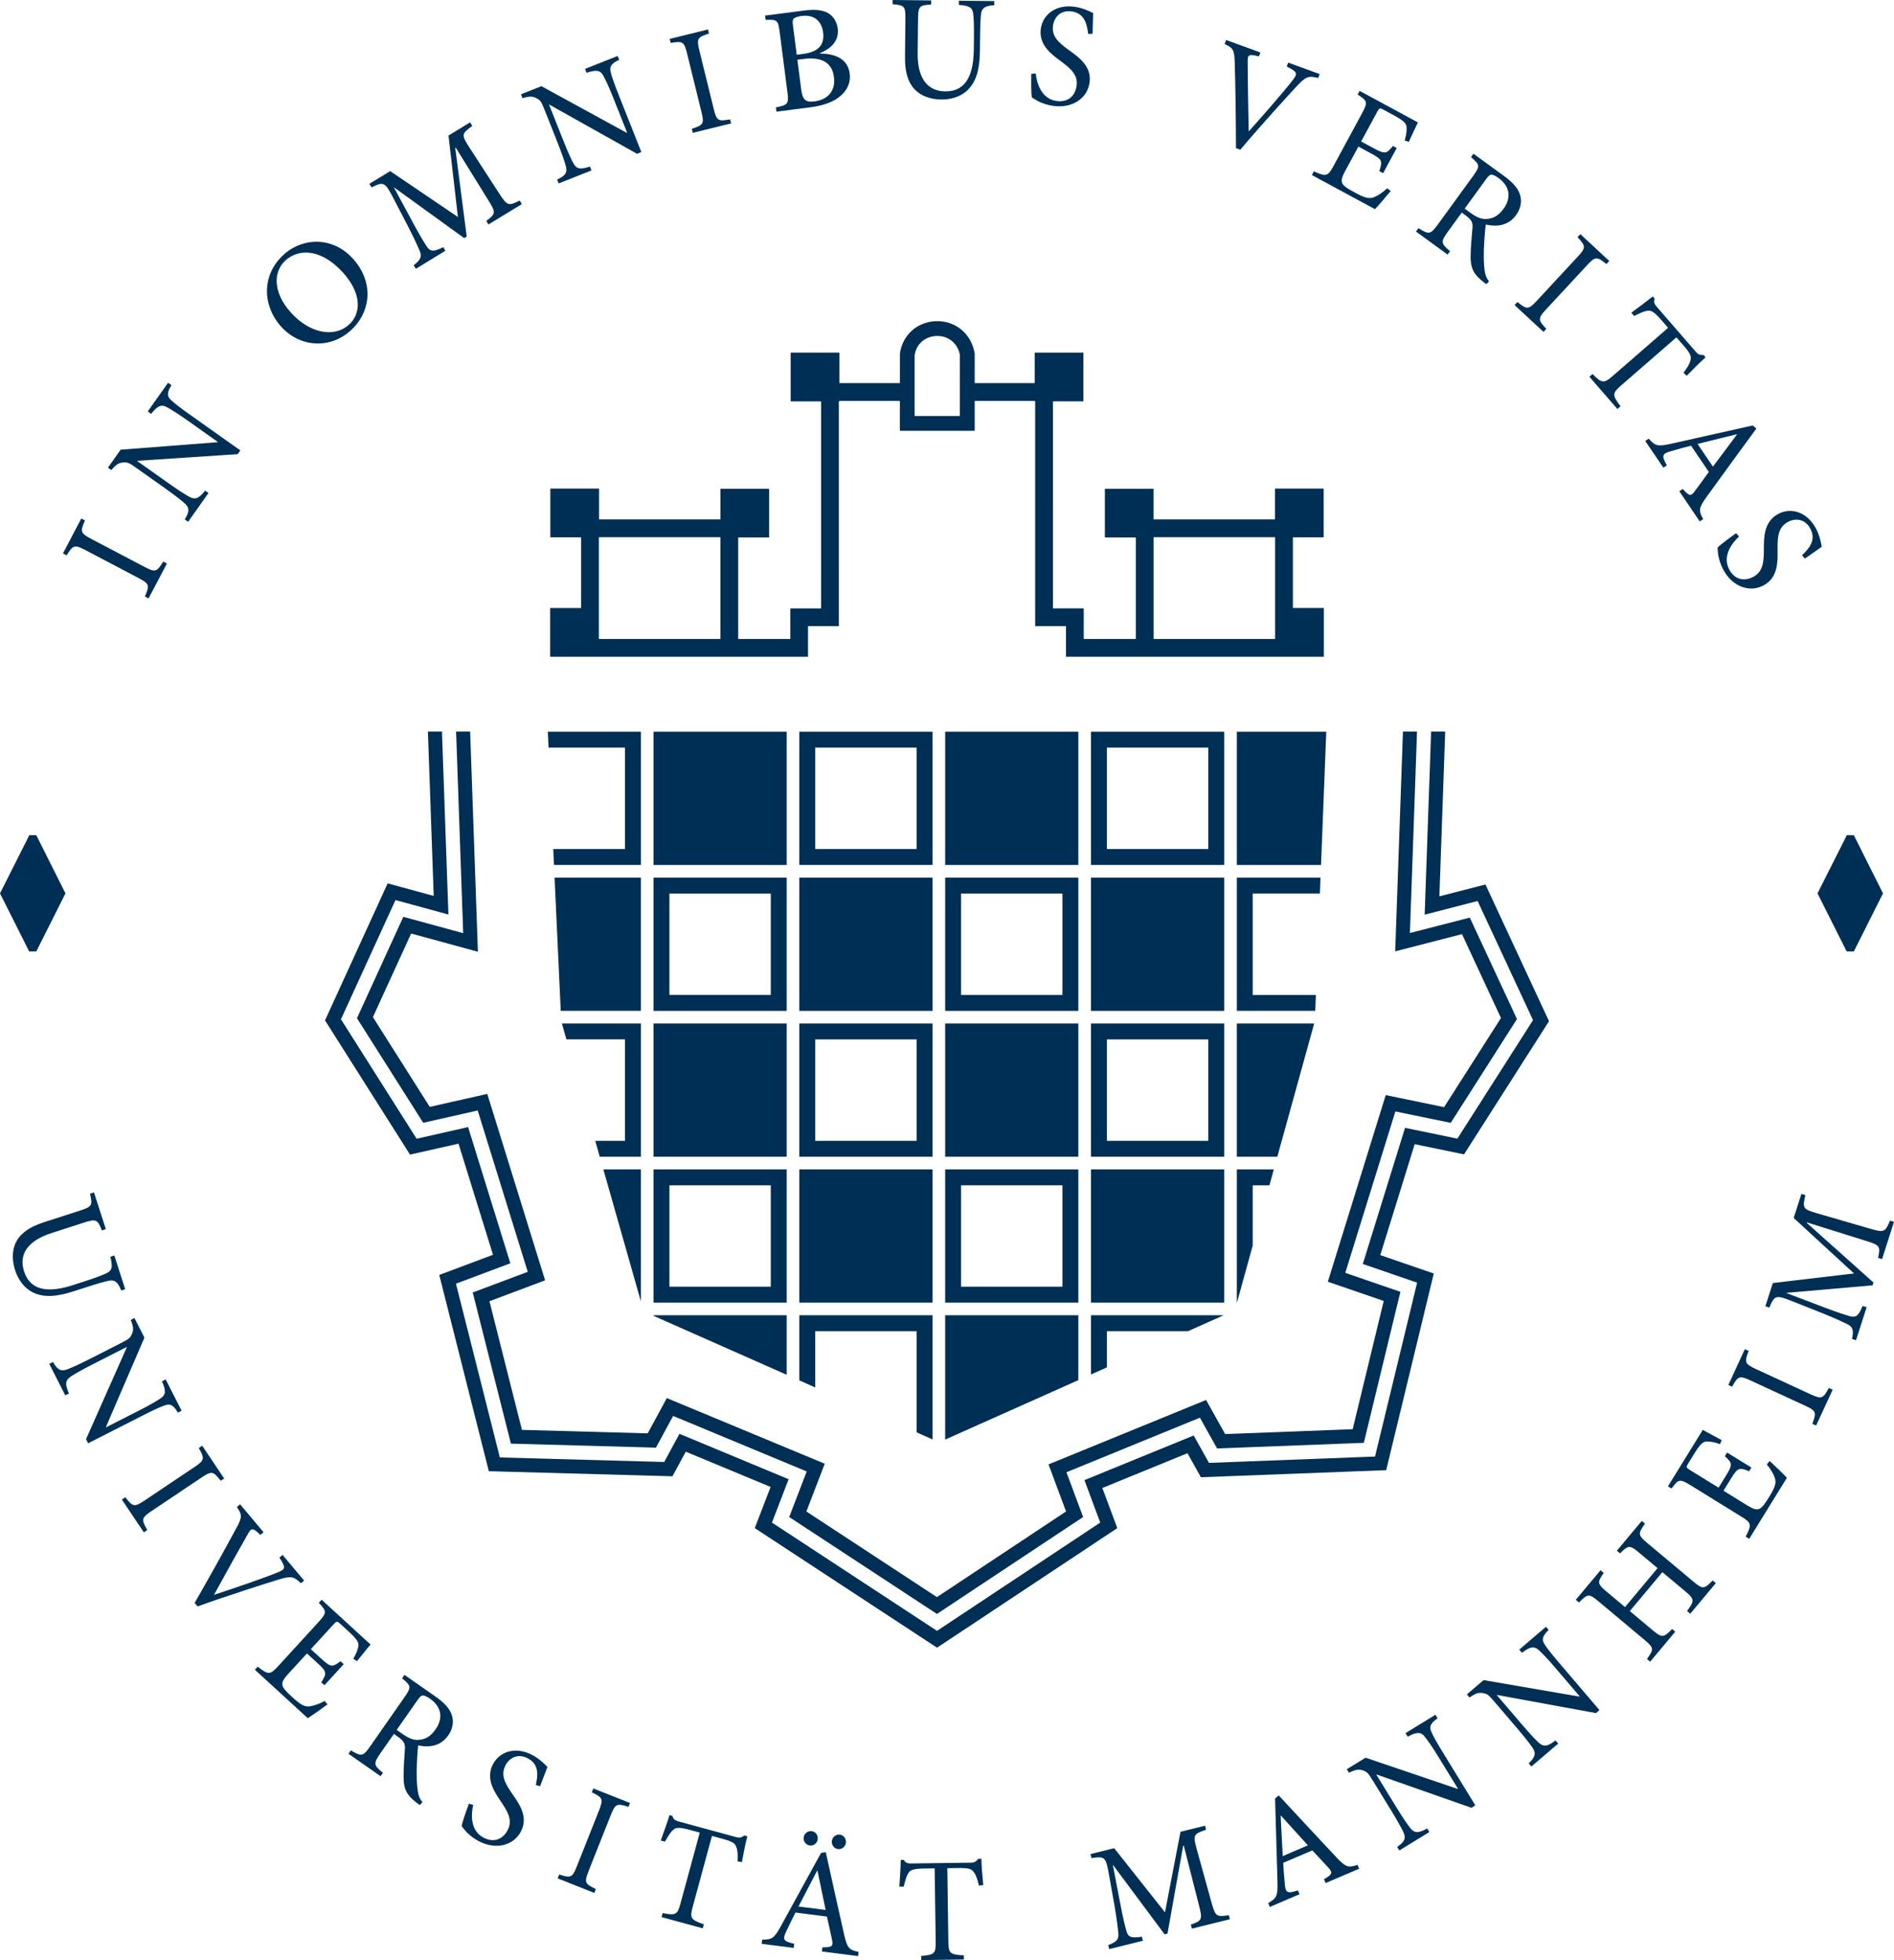 <?xml version="1.0" encoding="UTF-8"?>
<!-- Generator: Adobe Illustrator 12.0.1, SVG Export Plug-In . SVG Version: 6.00 Build 51448)  -->
<!DOCTYPE svg PUBLIC "-//W3C//DTD SVG 1.1//EN" "http://www.w3.org/Graphics/SVG/1.1/DTD/svg11.dtd">
<svg version="1.1" id="Ebene_1" xmlns="http://www.w3.org/2000/svg" xmlns:xlink="http://www.w3.org/1999/xlink" width="171.107" height="177.002" viewBox="0 0 171.107 177.002" overflow="visible" enable-background="new 0 0 171.107 177.002" xml:space="preserve">
<g>
	<path fill="#002F56" d="M116.803,54.907V48.52h2.781v-4.4h-4.398v2.782h-10.971v-2.767h-4.398v4.4h2.797v9.166h-4.709v-2.762   h-2.779V36.245h2.748v-4.4h-4.398v2.749h-5.42V31.99l-0.01-0.11C87.762,30.185,86.381,29,84.671,29   c-1.753,0.009-3.139,1.216-3.372,2.935l-0.002,2.659h-5.468v-2.749h-4.4v4.4h2.749v18.694h-2.779v2.762H66.69v-9.166h2.797v-4.4   h-4.4v2.767H54.118V44.12h-4.4v4.4H52.5v6.387h-2.797v4.4h23.295v-2.763h2.785l0.001-20.299h0.045V36.2h5.467l-0.003,2.703h6.762   V36.2h5.42v0.045h0.045v20.299h2.783v2.763H119.6v-4.4H116.803L116.803,54.907z M54.104,57.701V48.52h0.013v-0.012l10.966-0.001   v9.194H54.104L54.104,57.701z M86.716,37.564h-4.085v-5.492c0.159-1.033,0.977-1.729,2.058-1.734c1.026,0,1.835,0.685,2.028,1.71   V37.564L86.716,37.564z M104.219,57.701v-9.193l-0.002-0.001h10.969v0.013h0.012v9.181H104.219L104.219,57.701z"/>
	<polygon fill="#002F56" points="131.061,101.398 137.045,92.024 132.783,82.862 127.375,84.254 128.016,66.06 126.744,66.06    126.045,85.908 132.078,84.355 135.6,91.929 130.461,99.978 125.189,98.89 119.959,115.744 125.008,117.479 122.203,129.06    110.682,129.501 108.961,126.423 94.725,132.238 96.309,136.489 84.643,144.224 72.85,136.491 74.509,132.178 60.243,126.251    58.514,129.436 47.152,129.122 44.217,117.504 49.246,115.618 44.021,98.782 38.826,99.955 33.69,91.849 37.143,84.301    43.175,85.946 42.474,66.06 41.203,66.06 41.845,84.267 36.436,82.792 32.249,91.946 38.233,101.391 43.156,100.279 47.678,114.85    42.708,116.714 46.156,130.364 59.259,130.727 60.812,127.863 72.88,132.877 71.297,136.991 84.646,145.745 97.85,136.991    96.344,132.948 108.402,128.022 109.953,130.799 123.211,130.292 126.514,116.654 121.535,114.942 126.061,100.367    131.061,101.398  "/>
	<polygon fill="#002F56" points="132.262,104.244 139.941,92.217 134.197,79.871 130.037,80.942 130.561,66.059 129.289,66.059    128.707,82.596 133.49,81.364 138.494,92.121 131.662,102.823 126.934,101.847 123.119,114.14 128.025,115.827 124.223,131.529    109.221,132.102 107.84,129.628 97.969,133.66 99.396,137.493 84.651,147.27 69.74,137.493 71.246,133.577 61.384,129.479    60.005,132.021 45.157,131.612 41.193,115.921 46.106,114.079 42.289,101.78 37.637,102.83 30.803,92.045 35.728,81.279    40.511,82.583 39.929,66.059 38.658,66.059 39.182,80.904 35.021,79.77 29.362,92.144 37.043,104.266 41.423,103.276    44.538,113.311 39.684,115.131 44.161,132.854 60.749,133.312 61.955,131.092 69.617,134.275 68.187,137.993 84.654,148.791    100.939,137.994 99.588,134.37 107.279,131.229 108.492,133.4 125.23,132.76 129.531,115.001 124.697,113.34 127.805,103.323    132.262,104.244  "/>
	<polygon fill="#002F56" points="50.101,79.25 50.658,91.282 57.896,91.282 57.896,79.25 50.101,79.25  "/>
	<path fill="#002F56" d="M60.477,80.688h9.157v9.157h-9.157V80.688L60.477,80.688z M59.039,91.284h12.033V79.251H59.039V91.284   L59.039,91.284z"/>
	<polygon fill="#002F56" points="111.736,79.25 111.736,91.282 118.822,91.282 118.879,89.845 113.172,89.845 113.172,80.687    119.242,80.687 119.297,79.25 111.736,79.25  "/>
	<polygon fill="#002F56" points="54.508,105.598 57.896,117.511 57.896,105.598 54.508,105.598  "/>
	<polygon fill="#002F56" points="72.213,117.631 84.246,117.631 84.246,105.598 72.213,105.598 72.213,117.631  "/>
	<polygon fill="#002F56" points="98.561,117.631 110.594,117.631 110.594,105.598 98.561,105.598 98.561,117.631  "/>
	<path fill="#002F56" d="M60.477,107.035h9.157v9.156h-9.157V107.035L60.477,107.035z M59.039,117.631h12.033v-12.033H59.039   V117.631L59.039,117.631z"/>
	<polygon fill="#002F56" points="111.736,105.598 111.736,117.631 111.748,117.631 113.172,112.479 113.172,107.035    114.682,107.035 115.08,105.598 111.736,105.598  "/>
	<path fill="#002F56" d="M86.825,107.035h9.158v9.156h-9.158V107.035L86.825,107.035z M85.388,117.631H97.42v-12.033H85.388V117.631   L85.388,117.631z"/>
	<polygon fill="#002F56" points="59.039,104.457 71.072,104.457 71.072,92.424 59.039,92.424 59.039,104.457  "/>
	<polygon fill="#002F56" points="111.736,92.424 111.736,104.457 115.395,104.457 118.727,92.424 111.736,92.424  "/>
	<polygon fill="#002F56" points="50.761,92.424 51.17,93.86 56.459,93.86 56.459,103.019 53.775,103.019 54.184,104.457    57.898,104.457 57.898,92.424 50.761,92.424  "/>
	<polygon fill="#002F56" points="59.039,78.109 71.072,78.109 71.072,66.074 59.039,66.074 59.039,78.109  "/>
	<polygon fill="#002F56" points="111.736,66.075 111.736,78.11 119.344,78.11 119.818,66.075 111.736,66.075  "/>
	<polygon fill="#002F56" points="72.213,91.284 84.246,91.284 84.246,79.251 72.213,79.251 72.213,91.284  "/>
	<polygon fill="#002F56" points="98.561,91.284 110.594,91.284 110.594,79.251 98.561,79.251 98.561,91.284  "/>
	<path fill="#002F56" d="M86.825,80.688h9.158v9.157h-9.158V80.688L86.825,80.688z M85.388,91.284H97.42V79.251H85.388V91.284   L85.388,91.284z"/>
	<polygon fill="#002F56" points="85.388,104.457 97.42,104.457 97.42,92.424 85.388,92.424 85.388,104.457  "/>
	<path fill="#002F56" d="M73.652,93.862h9.156v9.156h-9.156V93.862L73.652,93.862z M72.213,104.457h12.033V92.424H72.213V104.457   L72.213,104.457z"/>
	<path fill="#002F56" d="M100,93.862h9.156v9.156H100V93.862L100,93.862z M98.561,104.457h12.033V92.424H98.561V104.457   L98.561,104.457z"/>
	<polygon fill="#002F56" points="85.388,78.109 97.42,78.109 97.42,66.074 85.388,66.074 85.388,78.109  "/>
	<path fill="#002F56" d="M73.652,67.514h9.156v9.157h-9.156V67.514L73.652,67.514z M72.213,78.109h12.033V66.076H72.213V78.109   L72.213,78.109z"/>
	<path fill="#002F56" d="M100,67.514h9.156v9.157H100V67.514L100,67.514z M98.561,78.109h12.033V66.076H98.561V78.109L98.561,78.109   z"/>
	<polygon fill="#002F56" points="49.492,66.076 49.558,67.513 56.46,67.513 56.46,76.671 49.983,76.671 50.049,78.109    57.898,78.109 57.898,66.076 49.492,66.076  "/>
	<polygon fill="#002F56" points="59.039,118.772 59.039,118.822 71.072,124.148 71.072,118.772 59.039,118.772  "/>
	<polygon fill="#002F56" points="85.387,118.772 85.387,129.999 97.42,124.629 97.42,118.772 85.387,118.772  "/>
	<polygon fill="#002F56" points="72.213,118.772 72.213,124.654 73.65,125.291 73.65,120.211 82.808,120.211 82.808,129.345    84.246,129.982 84.246,118.772 72.213,118.772  "/>
	<polygon fill="#002F56" points="98.561,118.772 98.561,124.12 100,123.478 100,120.211 107.322,120.211 110.545,118.772    98.561,118.772  "/>
	<polygon fill="#002F56" points="2.648,75.419 0,80.675 2.635,85.917 3.279,85.917 5.915,80.675 3.279,75.419 2.648,75.419  "/>
	<polygon fill="#002F56" points="170.113,80.675 167.479,75.419 166.846,75.419 164.197,80.675 166.832,85.917 167.479,85.917    170.113,80.675  "/>
	<path fill="#002F56" d="M11.311,116.418l-0.982-3.045l-0.359,0.116c0.226,0.916,0.159,1.233-0.315,1.472   c-0.38,0.18-0.906,0.391-2.083,0.771L6.6,116.046c-2.11,0.681-3.832,0.601-4.426-1.241c-0.512-1.587,0.401-2.785,2.46-3.45   l2.917-0.94c1.151-0.372,1.261-0.294,1.652,0.696l0.358-0.116l-1.069-3.314l-0.359,0.117c0.237,1.039,0.219,1.157-0.932,1.53   l-3.198,1.031c-1.497,0.483-2.341,1.151-2.682,2.108c-0.253,0.704-0.192,1.503,0.047,2.245c0.272,0.845,0.817,1.615,1.622,2.005   c1.02,0.49,2.182,0.37,3.691-0.118l1.062-0.342c1.177-0.38,1.735-0.532,2.093-0.605c0.545-0.105,0.819,0.132,1.118,0.883   L11.311,116.418L11.311,116.418z M16.407,127.393l-1.438-2.827l-0.335,0.172c0.373,0.851,0.363,1.217-0.146,1.552   c-0.317,0.206-0.844,0.534-1.946,1.095l-2.948,1.499l-0.019-0.035l3.474-8.056l-0.902-1.774l-0.335,0.171   c0.238,0.588,0.277,0.9,0.099,1.292c-0.178,0.362-0.214,0.41-1.088,0.855l-2.636,1.341c-1.103,0.561-1.696,0.817-2.085,0.97   c-0.618,0.239-0.926,0.02-1.315-0.657l-0.335,0.171l1.444,2.839l0.335-0.17c-0.367-0.84-0.363-1.188,0.218-1.56   c0.329-0.213,0.886-0.541,1.988-1.102l3.007-1.53l0.012,0.025l-3.683,8.297l0.189,0.371l4.829-2.455   c1.115-0.567,1.666-0.817,2.05-0.952c0.552-0.221,0.854-0.013,1.23,0.641L16.407,127.393L16.407,127.393z M12.995,138.376   l0.312-0.21c-0.546-0.96-0.55-1.087,0.41-1.731l4.466-2.995c0.949-0.636,1.076-0.591,1.757,0.279l0.312-0.21l-1.984-2.958   l-0.312,0.209c0.547,0.961,0.54,1.095-0.41,1.731l-4.466,2.996c-0.949,0.636-1.076,0.592-1.757-0.279l-0.312,0.209L12.995,138.376   L12.995,138.376z M27.474,142.73l-1.944-2.316l-0.289,0.242c0.598,0.921,0.567,1.052-0.185,1.349   c-1.306,0.535-3.97,1.437-5.69,2.002l-0.017-0.02c1.192-2.177,2.549-4.597,3.055-5.478c0.315-0.545,0.421-0.564,1.118,0.098   l0.288-0.241l-2.117-2.523l-0.298,0.25c0.458,0.651,0.514,0.885-0.007,1.832c-0.992,1.85-2.498,4.552-3.803,6.823l0.268,0.318   c2.77-1.007,6.301-2.11,7.204-2.394c1.255-0.387,1.46-0.331,2.13,0.3L27.474,142.73L27.474,142.73z M29.327,153.599   c-0.492,0.278-0.989,0.443-1.339,0.487c-0.455,0.058-0.805-0.117-1.558-0.808c-0.495-0.453-0.833-0.781-0.913-1.073   c-0.061-0.292,0.071-0.555,0.497-1.021l1.716-1.874l0.942,0.863c0.863,0.789,0.877,0.913,0.353,1.744l0.287,0.264l1.743-1.903   l-0.288-0.264c-0.737,0.546-0.859,0.58-1.751-0.236l-0.933-0.854l2.061-2.25c0.272-0.297,0.31-0.299,0.618-0.018l0.753,0.69   c0.714,0.653,0.918,0.967,0.866,1.303c-0.071,0.337-0.171,0.646-0.463,1.144l0.333,0.213c0.433-0.532,1-1.252,1.228-1.5   l-4.422-4.048l-0.254,0.277c0.71,0.776,0.762,0.88-0.055,1.771l-3.613,3.946c-0.735,0.803-0.887,0.81-1.853,0.053l-0.254,0.277   l4.778,4.376c0.371-0.226,1.422-0.977,1.781-1.249L29.327,153.599L29.327,153.599z M38.167,162.743   c-0.196-0.236-0.364-0.534-0.431-1.073c-0.065-0.471-0.096-0.919-0.092-1.77c0.015-0.727,0.068-1.788,0.135-2.283   c1.061,0.217,2.053,0.041,2.715-0.906c0.462-0.662,0.522-1.358,0.281-1.953c-0.226-0.567-0.697-1.044-1.502-1.604l-2.733-1.909   l-0.215,0.308c0.806,0.678,0.87,0.773,0.216,1.709l-3.094,4.431c-0.654,0.938-0.799,0.935-1.749,0.368l-0.216,0.31l2.898,2.023   l0.216-0.308c-0.836-0.682-0.888-0.817-0.234-1.755l1.224-1.752l0.352,0.246c0.574,0.399,0.669,0.664,0.641,1.103   c-0.047,0.771-0.127,1.732-0.119,2.541c-0.004,1.063,0.29,1.628,1.085,2.25c0.125,0.104,0.246,0.188,0.379,0.28L38.167,162.743   L38.167,162.743z M35.84,156.214l1.893-2.711c0.208-0.297,0.345-0.399,0.46-0.4c0.135-0.005,0.353,0.082,0.672,0.307   c0.838,0.584,1.313,1.571,0.481,2.762c-0.415,0.595-0.899,0.913-1.56,0.943c-0.43,0.028-0.855-0.139-1.417-0.53L35.84,156.214   L35.84,156.214z M48.79,161.303c0.302-0.798,0.488-1.293,0.668-1.745c-0.376-0.383-0.805-0.777-1.351-1.067   c-1.531-0.813-2.962-0.326-3.568,0.813c-0.713,1.341,0.171,2.572,0.716,3.379c0.638,0.948,1.071,1.711,0.604,2.589   c-0.461,0.866-1.291,1.141-2.181,0.668c-1.223-0.649-1.12-2.133-0.925-2.958l-0.389-0.1c-0.232,0.608-0.62,1.711-0.657,2.011   c0.075,0.116,0.209,0.293,0.449,0.559c0.253,0.239,0.582,0.537,1.069,0.796c1.579,0.839,3.165,0.402,3.827-0.843   c0.707-1.33-0.125-2.487-0.798-3.454c-0.68-0.985-1.035-1.691-0.575-2.559c0.341-0.641,1.098-1.092,2.012-0.605   c1.033,0.549,0.906,1.532,0.716,2.404L48.79,161.303L48.79,161.303z M53.692,170.936l0.139-0.35   c-0.995-0.481-1.07-0.584-0.644-1.658l1.983-4.998c0.422-1.062,0.551-1.098,1.605-0.766l0.139-0.351l-3.311-1.313l-0.139,0.351   c0.995,0.481,1.065,0.596,0.644,1.657l-1.983,4.998c-0.422,1.062-0.552,1.098-1.606,0.766l-0.139,0.351L53.692,170.936   L53.692,170.936z M67.021,168.153c0.14-0.771,0.333-1.734,0.495-2.331l-0.272-0.074c-0.275,0.189-0.4,0.24-0.75,0.145l-5.124-1.394   c-0.363-0.1-0.525-0.17-0.625-0.519l-0.26-0.07c-0.22,0.707-0.514,1.531-0.79,2.293l0.376,0.102   c0.311-0.528,0.513-0.863,0.729-1.041c0.25-0.253,0.538-0.286,1.614,0.006l0.804,0.22l-1.735,6.382   c-0.279,1.024-0.418,1.127-1.619,0.883l-0.099,0.364l3.723,1.012l0.098-0.363c-1.211-0.413-1.279-0.57-1.001-1.596l1.736-6.382   l0.921,0.251c0.973,0.264,1.168,0.415,1.291,0.783c0.1,0.249,0.128,0.605,0.102,1.267L67.021,168.153L67.021,168.153z    M77.516,176.639l0.048-0.374c-0.857-0.189-1.015-0.332-1.295-1.533c-0.559-2.429-1.13-5.075-1.665-7.475l-0.429,0.068   l-3.651,6.649c-0.615,1.114-0.812,1.17-1.668,1.184l-0.047,0.374l2.893,0.367l0.048-0.374c-0.988-0.22-1.091-0.368-0.691-1.171   c0.244-0.539,0.516-1.072,0.805-1.646l2.84,0.361c0.19,0.85,0.366,1.604,0.473,2.146c0.107,0.542-0.026,0.633-0.88,0.633   l-0.048,0.373L77.516,176.639L77.516,176.639z M74.591,172.473l-2.454-0.312c0.539-1.042,1.113-2.148,1.686-3.24l0.027,0.003   L74.591,172.473L74.591,172.473z M75.862,165.669c-0.333-0.042-0.664,0.214-0.711,0.587c-0.044,0.347,0.212,0.678,0.545,0.72   c0.36,0.046,0.677-0.212,0.722-0.559C76.465,166.044,76.222,165.715,75.862,165.669 M73.327,165.36   c-0.347-0.045-0.676,0.198-0.723,0.571c-0.044,0.348,0.212,0.678,0.558,0.723c0.361,0.046,0.664-0.215,0.708-0.561   C73.917,165.72,73.687,165.406,73.327,165.36 M88.83,170.229c-0.078-0.777-0.16-1.759-0.168-2.377l-0.283,0.004   c-0.211,0.259-0.316,0.342-0.68,0.347l-5.309,0.073c-0.377,0.006-0.552-0.02-0.745-0.325l-0.268,0.004   c-0.017,0.738-0.072,1.613-0.128,2.421l0.39-0.006c0.153-0.594,0.255-0.972,0.413-1.201c0.171-0.312,0.438-0.423,1.554-0.439   l0.833-0.012l0.092,6.613c0.015,1.062-0.091,1.198-1.313,1.296l0.006,0.376l3.857-0.054l-0.006-0.376   c-1.277-0.063-1.386-0.195-1.401-1.258l-0.092-6.613l0.954-0.014c1.008-0.014,1.239,0.077,1.458,0.397   c0.164,0.213,0.291,0.547,0.447,1.189L88.83,170.229L88.83,170.229z M111.109,173.312l-0.092-0.364   c-1.16,0.176-1.215,0.121-1.598-1.253l-1.299-4.691c-0.371-1.335-0.285-1.384,0.836-1.772l-0.09-0.365l-2.219,0.549l-1.4,7.271   l-4.588-5.789l-2.141,0.529l0.09,0.365c1.217-0.176,1.295-0.141,1.596,1.586l0.49,2.759c0.23,1.383,0.295,1.978,0.342,2.45   c0.045,0.57-0.182,0.778-0.914,1.057l0.09,0.365l3.041-0.752l-0.092-0.365c-0.883,0.121-1.219,0.108-1.4-0.512   c-0.143-0.52-0.283-1.093-0.496-2.176l-0.725-3.769l0.025-0.006l4.646,6.246l0.262-0.065l1.416-7.938l0.053-0.012l1.355,5.313   c0.355,1.38,0.318,1.458-0.713,1.824l0.09,0.365L111.109,173.312L111.109,173.312z M122.789,168.751l-0.146-0.346   c-0.836,0.27-1.045,0.227-1.895-0.667c-1.711-1.812-3.543-3.807-5.221-5.604l-0.334,0.275l0.217,7.583   c0.033,1.271-0.109,1.421-0.838,1.864l0.146,0.347l2.682-1.148l-0.148-0.346c-0.963,0.31-1.127,0.234-1.188-0.661   c-0.062-0.587-0.1-1.186-0.139-1.827l2.633-1.126c0.594,0.638,1.127,1.2,1.494,1.613c0.365,0.413,0.297,0.559-0.439,0.991   l0.148,0.346L122.789,168.751L122.789,168.751z M118.158,166.639l-2.275,0.974c-0.062-1.173-0.127-2.417-0.186-3.649l0.023-0.011   L118.158,166.639L118.158,166.639z M129.68,154.847l-2.703,1.66l0.197,0.321c0.818-0.44,1.186-0.46,1.559,0.021   c0.23,0.299,0.602,0.798,1.248,1.853l1.73,2.817l-0.033,0.021l-8.309-2.817l-1.695,1.042l0.197,0.32   c0.566-0.284,0.875-0.348,1.279-0.202c0.375,0.149,0.426,0.18,0.939,1.016l1.549,2.521c0.646,1.054,0.949,1.625,1.135,2.001   c0.287,0.597,0.092,0.921-0.553,1.364l0.197,0.319l2.715-1.667l-0.195-0.319c-0.809,0.432-1.156,0.457-1.572-0.094   c-0.238-0.311-0.611-0.839-1.258-1.893l-1.766-2.875l0.023-0.014l8.566,3.005l0.354-0.218l-2.834-4.617   c-0.654-1.065-0.949-1.595-1.113-1.967c-0.264-0.531-0.082-0.851,0.539-1.278L129.68,154.847L129.68,154.847z M139.664,146.904   l-2.412,2.061l0.244,0.286c0.74-0.562,1.1-0.638,1.543-0.222c0.275,0.26,0.719,0.694,1.521,1.635l2.148,2.515l-0.031,0.026   l-8.645-1.489l-1.512,1.292l0.244,0.286c0.514-0.369,0.809-0.479,1.232-0.399c0.395,0.088,0.449,0.112,1.086,0.858l1.922,2.248   c0.803,0.94,1.191,1.457,1.432,1.8c0.377,0.545,0.234,0.896-0.332,1.433l0.244,0.286l2.422-2.068l-0.244-0.286   c-0.73,0.553-1.07,0.631-1.566,0.153c-0.285-0.271-0.732-0.735-1.537-1.676l-2.191-2.564l0.02-0.018l8.932,1.636l0.314-0.271   l-3.518-4.119c-0.812-0.95-1.186-1.428-1.406-1.769c-0.344-0.485-0.211-0.827,0.334-1.348L139.664,146.904L139.664,146.904z    M148.32,137.345l-2.25,2.691l0.287,0.24c0.746-0.743,0.867-0.782,1.721-0.066l1.67,1.397l-2.939,3.516l-1.672-1.397   c-0.855-0.716-0.838-0.842-0.254-1.686l-0.289-0.242l-2.234,2.671l0.289,0.241c0.779-0.785,0.889-0.833,1.756-0.108l4.164,3.485   c0.867,0.725,0.85,0.85,0.221,1.727l0.289,0.241l2.268-2.711l-0.287-0.242c-0.77,0.794-0.9,0.824-1.758,0.109l-2.061-1.726   l2.941-3.516l2.062,1.726c0.865,0.725,0.84,0.859,0.168,1.788l0.289,0.242l2.311-2.764l-0.287-0.241   c-0.762,0.783-0.881,0.823-1.746,0.099l-4.166-3.485c-0.855-0.717-0.838-0.842-0.203-1.747L148.32,137.345L148.32,137.345z    M159.615,132.244c0.365,0.432,0.621,0.889,0.729,1.225c0.143,0.437,0.035,0.812-0.5,1.681c-0.354,0.572-0.611,0.966-0.885,1.099   c-0.273,0.114-0.557,0.034-1.096-0.298l-2.16-1.335l0.67-1.086c0.615-0.996,0.734-1.033,1.648-0.674l0.205-0.332l-2.197-1.355   l-0.203,0.332c0.674,0.622,0.73,0.734,0.094,1.765l-0.664,1.075l-2.596-1.604c-0.344-0.213-0.352-0.248-0.133-0.604l0.537-0.869   c0.508-0.824,0.779-1.083,1.119-1.095c0.342,0.006,0.666,0.048,1.209,0.242l0.146-0.368c-0.604-0.325-1.416-0.749-1.703-0.925   l-3.15,5.101l0.32,0.198c0.631-0.843,0.723-0.913,1.752-0.278l4.553,2.812c0.926,0.571,0.961,0.72,0.396,1.81l0.322,0.198   l3.404-5.513c-0.291-0.322-1.225-1.215-1.561-1.517L159.615,132.244L159.615,132.244z M165.566,125.497l-0.342-0.158   c-0.535,0.967-0.643,1.036-1.691,0.552l-4.881-2.254c-1.039-0.479-1.066-0.611-0.678-1.645l-0.342-0.158l-1.492,3.235l0.342,0.156   c0.535-0.967,0.652-1.03,1.689-0.552l4.883,2.254c1.037,0.48,1.064,0.611,0.676,1.646l0.342,0.157L165.566,125.497L165.566,125.497   z M171.107,110.338l-0.359-0.115c-0.459,1.08-0.535,1.1-1.904,0.701l-4.676-1.358c-1.33-0.384-1.326-0.481-1.066-1.641   l-0.359-0.116l-0.699,2.177l5.453,5.011l-7.338,0.864l-0.672,2.1l0.357,0.115c0.488-1.128,0.561-1.176,2.188-0.526l2.605,1.033   c1.299,0.53,1.838,0.787,2.264,0.995c0.51,0.262,0.568,0.562,0.42,1.334l0.357,0.114l0.957-2.981l-0.357-0.115   c-0.361,0.815-0.549,1.094-1.172,0.922c-0.516-0.15-1.08-0.332-2.113-0.72l-3.586-1.361l0.008-0.025l7.756-0.675l0.082-0.257   l-6.014-5.373l0.018-0.051l5.234,1.636c1.361,0.424,1.408,0.494,1.178,1.564l0.359,0.115L171.107,110.338L171.107,110.338z"/>
	<path fill="#002F56" d="M15.079,50.887l-0.333-0.175c-0.584,0.938-0.694,1.003-1.717,0.465l-4.761-2.501   c-1.011-0.532-1.033-0.664-0.591-1.678l-0.333-0.175l-1.657,3.154l0.333,0.174c0.584-0.937,0.705-0.995,1.717-0.464l4.76,2.501   c1.011,0.532,1.033,0.664,0.591,1.677l0.333,0.176L15.079,50.887L15.079,50.887z M15.182,34.566l-1.834,2.588l0.307,0.217   c0.58-0.726,0.909-0.888,1.441-0.593c0.331,0.185,0.867,0.499,1.875,1.213l2.698,1.912l-0.023,0.033L10.9,40.609L9.75,42.232   l0.308,0.218c0.409-0.485,0.668-0.664,1.097-0.689c0.403-0.011,0.463-0.002,1.263,0.566l2.413,1.709   c1.009,0.715,1.512,1.121,1.829,1.395c0.499,0.436,0.447,0.811,0.029,1.47l0.307,0.218l1.842-2.6l-0.307-0.217   c-0.572,0.715-0.882,0.874-1.48,0.532c-0.342-0.192-0.892-0.533-1.9-1.248l-2.753-1.951l0.016-0.022l9.058-0.6l0.242-0.34   l-4.42-3.132c-1.021-0.723-1.498-1.094-1.796-1.371c-0.452-0.386-0.408-0.75-0.005-1.388L15.182,34.566L15.182,34.566z    M25.674,22.955c-2.139,1.904-1.902,4.717-0.311,6.504c1.716,1.928,4.432,2.066,6.279,0.421s2.194-4.329,0.263-6.497   C30.117,21.375,27.411,21.409,25.674,22.955 M25.804,23.505c1.295-1.153,3.35-0.948,5.218,1.151c1.707,1.917,1.584,3.7,0.5,4.666   c-1.396,1.242-3.622,0.723-5.267-1.125C24.601,26.339,24.709,24.479,25.804,23.505 M47.146,18.432l-0.196-0.321   c-1.054,0.517-1.123,0.48-1.9-0.715l-2.648-4.085c-0.756-1.161-0.69-1.233,0.264-1.94l-0.196-0.321l-1.951,1.19l0.849,7.355   l-6.116-4.143l-1.882,1.148l0.196,0.32c1.107-0.533,1.193-0.522,2,1.033l1.295,2.485c0.636,1.25,0.876,1.796,1.063,2.232   c0.214,0.532,0.062,0.797-0.556,1.284l0.197,0.321l2.673-1.631l-0.195-0.321c-0.807,0.382-1.131,0.469-1.49-0.068   c-0.292-0.452-0.6-0.957-1.128-1.926l-1.822-3.376l0.023-0.013l6.308,4.56l0.23-0.14l-1.036-7.997l0.046-0.028l2.89,4.662   c0.753,1.209,0.743,1.294-0.131,1.953l0.196,0.321L47.146,18.432L47.146,18.432z M55.801,5.054l-2.949,1.169l0.139,0.35   c0.881-0.292,1.246-0.248,1.531,0.289c0.176,0.335,0.454,0.89,0.91,2.04l1.219,3.074l-0.038,0.015l-7.698-4.208l-1.849,0.733   l0.139,0.35c0.607-0.183,0.921-0.192,1.295,0.022c0.344,0.21,0.389,0.25,0.751,1.163L50.34,12.8   c0.456,1.15,0.656,1.765,0.772,2.167c0.181,0.637-0.068,0.924-0.778,1.248l0.139,0.35l2.962-1.174l-0.139-0.35   c-0.869,0.287-1.216,0.25-1.531-0.362c-0.182-0.348-0.457-0.932-0.912-2.082L49.609,9.46l0.025-0.01l7.919,4.438l0.388-0.154   l-1.997-5.036c-0.46-1.162-0.658-1.734-0.757-2.129C55.019,6,55.254,5.719,55.938,5.404L55.801,5.054L55.801,5.054z M66.049,11.147   l-0.09-0.366c-1.09,0.186-1.21,0.146-1.487-0.977l-1.284-5.221C62.915,3.473,63,3.369,64.051,3.028l-0.09-0.366l-3.459,0.852   l0.09,0.365c1.09-0.185,1.213-0.133,1.486,0.977l1.285,5.221c0.273,1.109,0.188,1.213-0.864,1.555l0.091,0.365L66.049,11.147   L66.049,11.147z M74.085,4.792c0.76-0.301,1.76-0.959,1.596-2.225c-0.081-0.627-0.435-1.164-0.942-1.424   c-0.478-0.236-1.099-0.319-2.112-0.188l-3.506,0.453l0.049,0.386c1.066-0.042,1.129,0.031,1.272,1.137l0.688,5.333   c0.143,1.106,0.076,1.21-1.034,1.435l0.05,0.387l3.026-0.391c1.053-0.135,1.953-0.414,2.583-0.889   c0.718-0.526,1.122-1.283,1.008-2.163c-0.172-1.333-1.288-1.786-2.673-1.81L74.085,4.792L74.085,4.792z M71.977,4.943l-0.335-2.6   c-0.054-0.413-0.035-0.578,0.075-0.674s0.383-0.185,0.702-0.226c1.174-0.152,1.815,0.511,1.939,1.471   c0.144,1.12-0.381,1.77-1.821,1.957L71.977,4.943L71.977,4.943z M72.036,5.396l0.546-0.071c1.6-0.207,2.586,0.29,2.758,1.623   c0.179,1.387-0.696,2.069-1.722,2.202c-0.825,0.12-1.113-0.114-1.236-1.074L72.036,5.396L72.036,5.396z M89.824,0.098l-3.199-0.034   L86.622,0.44c0.941,0.077,1.22,0.242,1.296,0.767c0.049,0.417,0.082,0.982,0.07,2.219l-0.012,1.021   c-0.023,2.218-0.645,3.824-2.581,3.804c-1.667-0.018-2.514-1.264-2.491-3.428l0.033-3.064c0.013-1.21,0.121-1.29,1.184-1.346   l0.004-0.376L80.645,0L80.64,0.376c1.062,0.106,1.169,0.161,1.155,1.371l-0.035,3.36c-0.017,1.573,0.348,2.585,1.148,3.212   c0.586,0.463,1.364,0.66,2.144,0.667c0.887,0.01,1.791-0.263,2.415-0.902c0.789-0.812,1.043-1.951,1.061-3.537l0.012-1.116   c0.012-1.237,0.045-1.815,0.09-2.177c0.074-0.55,0.385-0.735,1.191-0.78L89.824,0.098L89.824,0.098z M98.705,3.044   c0.02-0.854,0.031-1.381,0.051-1.868c-0.48-0.235-1.018-0.466-1.629-0.558c-1.715-0.259-2.902,0.676-3.096,1.953   c-0.227,1.502,1.016,2.369,1.799,2.95c0.916,0.682,1.578,1.257,1.43,2.241c-0.146,0.97-0.84,1.504-1.836,1.354   c-1.369-0.207-1.766-1.639-1.855-2.482l-0.4,0.035c-0.016,0.65-0.016,1.82,0.049,2.115c0.109,0.084,0.295,0.207,0.609,0.377   c0.318,0.144,0.729,0.314,1.273,0.396c1.768,0.267,3.117-0.671,3.328-2.067c0.225-1.489-0.943-2.304-1.9-2.992   c-0.967-0.703-1.537-1.251-1.391-2.222c0.109-0.718,0.674-1.394,1.695-1.24c1.158,0.175,1.365,1.144,1.477,2.031L98.705,3.044   L98.705,3.044z M119.219,6.687l-2.844-1.035l-0.127,0.354c0.977,0.499,1.016,0.627,0.514,1.26   c-0.863,1.116-2.721,3.229-3.928,4.579l-0.025-0.009c-0.055-2.48-0.09-5.254-0.092-6.271c0-0.629,0.082-0.699,1.018-0.474   l0.129-0.354l-3.096-1.127l-0.133,0.366c0.723,0.335,0.887,0.509,0.908,1.59c0.066,2.098,0.113,5.191,0.117,7.811l0.393,0.143   c1.895-2.257,4.4-4.978,5.041-5.675c0.895-0.961,1.1-1.015,1.996-0.804L119.219,6.687L119.219,6.687z M125.311,17.008   c-0.408,0.39-0.852,0.67-1.18,0.798c-0.428,0.166-0.809,0.082-1.707-0.405c-0.592-0.319-1-0.555-1.146-0.819   c-0.131-0.269-0.066-0.555,0.232-1.111l1.211-2.234l1.123,0.608c1.029,0.557,1.072,0.672,0.766,1.606l0.344,0.186l1.229-2.27   l-0.344-0.186c-0.582,0.709-0.693,0.771-1.758,0.196l-1.111-0.602l1.453-2.684c0.191-0.354,0.229-0.365,0.596-0.167l0.898,0.486   c0.852,0.461,1.125,0.716,1.156,1.054c0.012,0.343-0.01,0.667-0.172,1.221l0.375,0.126c0.291-0.622,0.666-1.458,0.826-1.753   l-5.273-2.853l-0.178,0.331c0.877,0.582,0.953,0.668,0.377,1.732l-2.547,4.706c-0.518,0.958-0.664,1.001-1.785,0.501l-0.178,0.332   l5.697,3.083c0.307-0.309,1.143-1.292,1.426-1.644L125.311,17.008L125.311,17.008z M134.525,25.409   c-0.193-0.239-0.355-0.541-0.412-1.08c-0.055-0.473-0.078-0.921-0.059-1.771c0.029-0.727,0.102-1.787,0.178-2.28   c1.059,0.236,2.053,0.079,2.732-0.856c0.475-0.652,0.547-1.348,0.318-1.946c-0.215-0.572-0.678-1.057-1.471-1.634l-2.697-1.96   l-0.221,0.305c0.793,0.692,0.855,0.788,0.184,1.712l-3.178,4.372c-0.67,0.924-0.816,0.918-1.756,0.335l-0.221,0.305l2.859,2.079   l0.221-0.304c-0.822-0.698-0.873-0.834-0.201-1.759l1.258-1.729l0.348,0.253c0.566,0.411,0.656,0.676,0.619,1.115   c-0.062,0.77-0.16,1.729-0.166,2.538c-0.025,1.062,0.258,1.633,1.043,2.27c0.121,0.105,0.242,0.192,0.371,0.287L134.525,25.409   L134.525,25.409z M132.322,18.839l1.943-2.675c0.213-0.293,0.352-0.392,0.467-0.392c0.135-0.002,0.352,0.089,0.666,0.318   c0.826,0.601,1.283,1.597,0.43,2.771c-0.428,0.587-0.918,0.896-1.578,0.913c-0.43,0.021-0.852-0.154-1.408-0.556L132.322,18.839   L132.322,18.839z M139.441,29.971l0.256-0.275c-0.754-0.809-0.787-0.931,0-1.779l3.658-3.941c0.775-0.837,0.91-0.824,1.771-0.133   l0.256-0.276l-2.609-2.423l-0.256,0.275c0.754,0.809,0.775,0.941,0,1.779l-3.658,3.942c-0.777,0.837-0.91,0.823-1.773,0.132   l-0.256,0.276L139.441,29.971L139.441,29.971z M152.379,33.932c0.543-0.562,1.24-1.256,1.707-1.662l-0.186-0.213   c-0.332,0.006-0.465-0.022-0.703-0.297l-3.482-4.008c-0.248-0.284-0.342-0.434-0.23-0.778l-0.176-0.203   c-0.576,0.464-1.281,0.987-1.934,1.465l0.256,0.294c0.553-0.266,0.906-0.432,1.186-0.46c0.348-0.071,0.605,0.062,1.338,0.904   l0.545,0.629l-4.992,4.338c-0.801,0.696-0.973,0.703-1.836-0.167l-0.285,0.247l2.531,2.912l0.285-0.247   c-0.777-1.017-0.746-1.187,0.055-1.883l4.992-4.338l0.627,0.72c0.66,0.761,0.74,0.996,0.637,1.369   c-0.057,0.263-0.23,0.575-0.621,1.11L152.379,33.932L152.379,33.932z M153.559,47.087l0.311-0.212   c-0.424-0.769-0.422-0.981,0.293-1.986c1.455-2.024,3.062-4.203,4.51-6.19l-0.336-0.277l-7.4,1.657   c-1.244,0.274-1.416,0.164-1.992-0.469l-0.312,0.211l1.639,2.414l0.311-0.211c-0.488-0.888-0.445-1.063,0.422-1.293   c0.566-0.172,1.146-0.322,1.768-0.483l1.607,2.37c-0.514,0.705-0.963,1.335-1.299,1.774c-0.336,0.438-0.492,0.399-1.057-0.241   l-0.312,0.21L153.559,47.087L153.559,47.087z M154.75,42.137l-1.389-2.048c1.139-0.285,2.348-0.584,3.547-0.877l0.014,0.022   L154.75,42.137L154.75,42.137z M163.051,50.446c0.697-0.491,1.131-0.796,1.531-1.071c-0.096-0.526-0.229-1.094-0.52-1.641   c-0.811-1.532-2.27-1.931-3.41-1.326c-1.342,0.71-1.301,2.225-1.301,3.199c-0.004,1.143-0.074,2.016-0.953,2.482   c-0.867,0.46-1.707,0.221-2.18-0.67c-0.648-1.224,0.268-2.394,0.893-2.968l-0.268-0.3c-0.531,0.373-1.471,1.069-1.67,1.296   c-0.004,0.138,0.01,0.36,0.059,0.714c0.074,0.341,0.182,0.771,0.438,1.258c0.838,1.58,2.396,2.109,3.645,1.449   c1.33-0.706,1.289-2.13,1.273-3.308c-0.01-1.196,0.094-1.98,0.959-2.44c0.643-0.34,1.521-0.288,2.004,0.626   c0.549,1.034-0.107,1.777-0.754,2.393L163.051,50.446L163.051,50.446z"/>
</g>
</svg>
